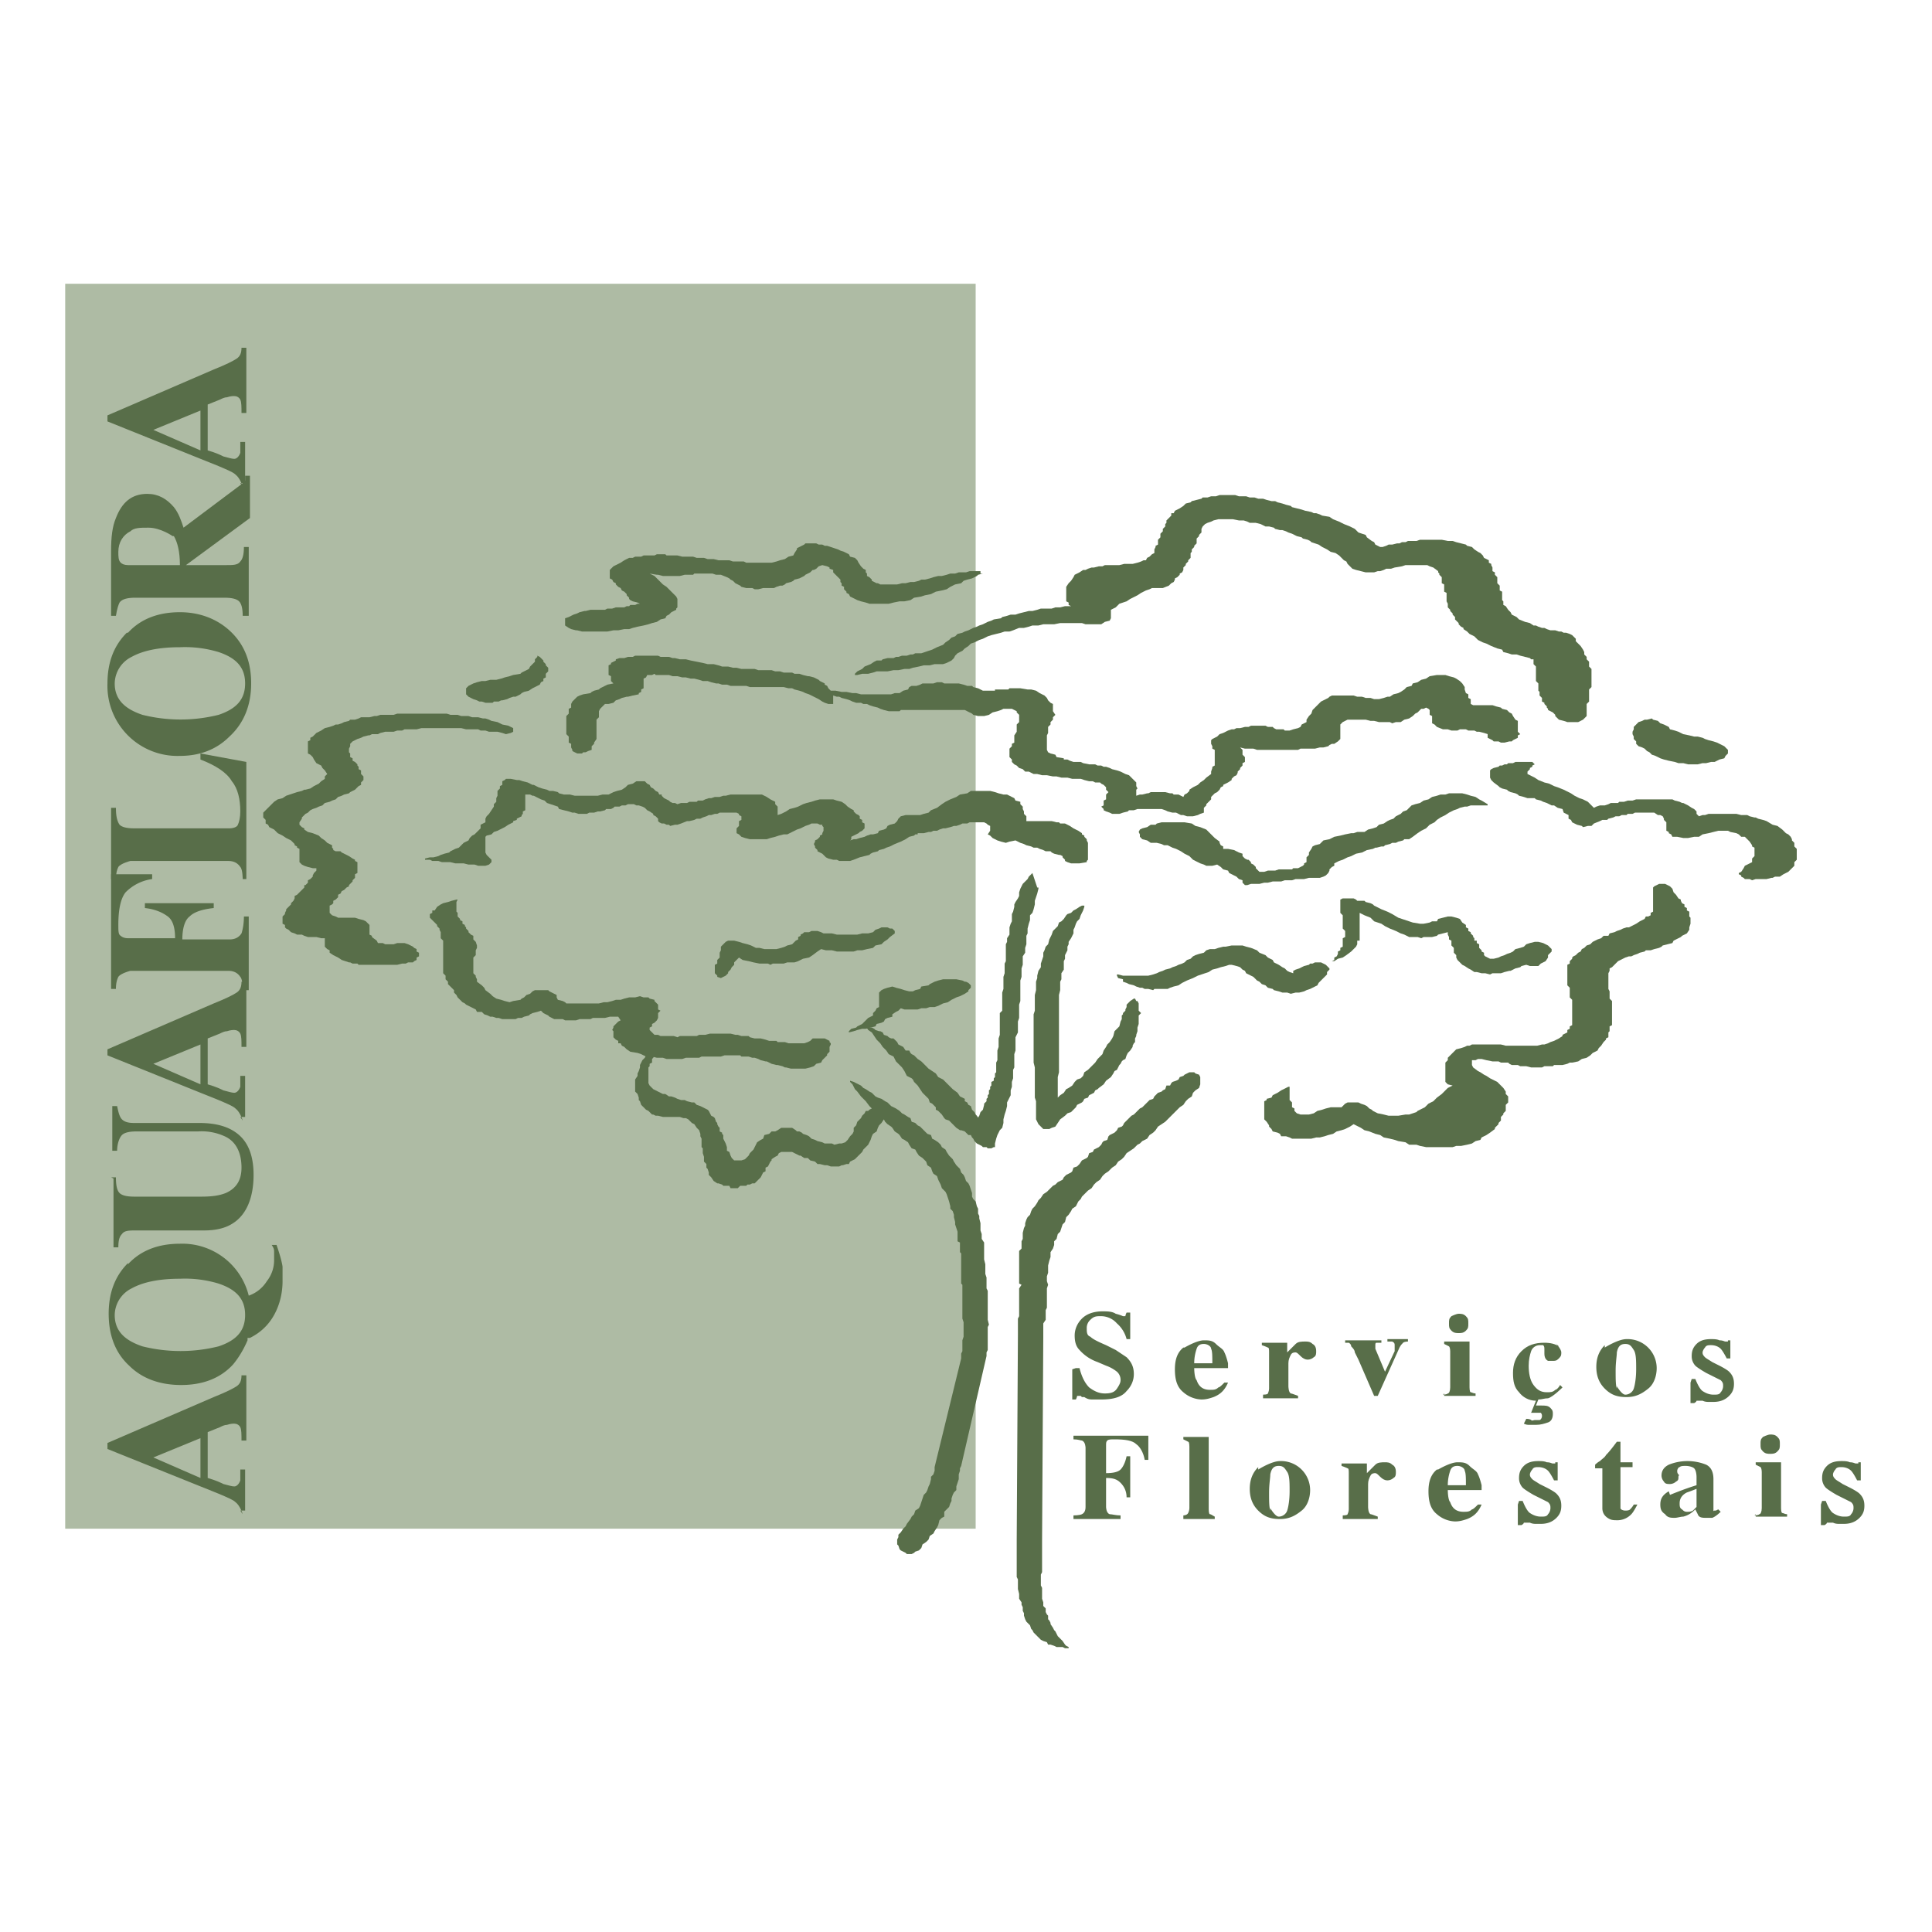 <?xml version="1.0" encoding="UTF-8"?>
<svg data-bbox="0.54 2.35 14.9 11.3" viewBox="0 0 16 16" xmlns="http://www.w3.org/2000/svg" data-type="color">
    <g>
        <path fill="#aebba4" d="M.54 2.35h7.54v10.31H.54V2.35z" data-color="1"/>
        <path d="M2.01 12.54s-.02-.07-.06-.1c-.02-.02-.07-.04-.14-.07L.89 12v-.05l.88-.38c.1-.04.16-.07.19-.09.03-.02.04-.05.04-.09h.04v.54H2c0-.05 0-.09-.01-.11s-.03-.03-.05-.03c-.01 0-.03 0-.06.01-.02 0-.04.01-.06.02l-.1.04v.38c.07.02.11.04.13.05.04.01.07.02.09.02.02 0 .04-.02.05-.05v-.09h.04v.34h-.04Zm-.35-.63-.39.16.39.17v-.33Z" fill="#586e49" data-color="2"/>
        <path d="M1.06 10.47c.11-.12.26-.17.43-.17a.567.567 0 0 1 .57.43.29.29 0 0 0 .15-.12.28.28 0 0 0 .06-.18v-.06c0-.02 0-.03-.02-.06h.04s.04.11.05.18v.12c0 .09-.02.19-.07.28-.05.09-.12.15-.2.19h-.02v.02c-.03.07-.07.14-.12.2-.11.12-.26.17-.43.17s-.32-.05-.43-.16c-.12-.11-.17-.26-.17-.43s.05-.31.16-.42Zm.75.16a.96.96 0 0 0-.32-.04c-.18 0-.31.03-.4.08a.25.25 0 0 0-.14.22c0 .13.08.21.23.26a1.3 1.3 0 0 0 .63 0c.15-.05.22-.13.22-.26s-.07-.21-.22-.26Z" fill="#586e49" data-color="2"/>
        <path d="M.92 9.75h.04c0 .07.01.11.03.13s.06.03.12.03h.56c.09 0 .15-.01.2-.03.09-.04.13-.11.13-.21 0-.13-.05-.22-.14-.26a.456.456 0 0 0-.22-.04h-.51c-.06 0-.1.01-.12.03s-.04.07-.04.13H.93v-.37h.04c.01.05.02.09.04.11s.05.03.1.03h.54c.14 0 .25.03.33.1s.12.18.12.33c0 .19-.06.33-.17.4-.06.04-.14.06-.24.06h-.56c-.06 0-.1 0-.12.03-.02.02-.03.05-.03.11H.94v-.57Z" fill="#586e49" data-color="2"/>
        <path d="M2.01 9.28s-.02-.07-.06-.1c-.02-.02-.07-.04-.14-.07l-.92-.37v-.05l.88-.38c.1-.04.16-.07.19-.09.03-.02.04-.05.04-.09h.04v.54H2c0-.05 0-.09-.01-.11s-.03-.03-.05-.03c-.01 0-.03 0-.06.01-.02 0-.04.01-.06.02l-.1.04v.38c.07.02.11.04.13.05.04.01.07.02.09.02.02 0 .04-.02.05-.05v-.09h.04v.34h-.04Zm-.35-.63-.39.16.39.17v-.33Z" fill="#586e49" data-color="2"/>
        <path d="M2.01 8.19s0-.08-.02-.1c-.02-.03-.05-.05-.1-.05h-.81s-.08.02-.1.05c-.01.02-.02.05-.02.1H.92v-.95h.34v.04a.38.38 0 0 0-.22.11c-.04.05-.06.14-.06.27 0 .05 0 .08.02.09.01.01.03.02.06.02h.39c0-.09-.02-.15-.06-.18s-.1-.06-.19-.07v-.04h.57v.04c-.09.01-.16.03-.2.07-.04.03-.06.1-.06.19h.39c.05 0 .08-.02.1-.05.01-.03.02-.08.02-.14h.04v.61h-.04Z" fill="#586e49" data-color="2"/>
        <path d="M2.01 7.28s0-.08-.02-.1c-.02-.03-.05-.05-.1-.05h-.81s-.08.02-.1.05c-.01.02-.02.05-.02.1H.92v-.59h.04c0 .07.01.11.03.14.02.02.06.03.12.03h.79s.06 0 .07-.03c.01-.02.02-.06.02-.11 0-.1-.02-.19-.07-.25-.04-.07-.13-.13-.26-.18v-.05l.38.07v.97H2Z" fill="#586e49" data-color="2"/>
        <path d="M1.06 5.24c.11-.12.26-.17.43-.17s.32.06.43.17c.11.11.16.25.16.42 0 .18-.06.33-.18.44-.11.11-.25.16-.41.16a.58.58 0 0 1-.6-.6c0-.17.05-.31.16-.42Zm.75.16a.96.96 0 0 0-.32-.04c-.18 0-.31.03-.4.08a.25.25 0 0 0-.14.22c0 .13.08.21.23.26a1.3 1.3 0 0 0 .63 0c.15-.05.22-.13.22-.26s-.07-.21-.22-.26Z" fill="#586e49" data-color="2"/>
        <path d="M2.01 5.1c0-.06-.01-.1-.03-.12s-.06-.03-.12-.03h-.74c-.06 0-.11.01-.13.04-.01.02-.02.05-.03.11H.92v-.54c0-.11.01-.2.04-.27.05-.13.13-.2.26-.2.09 0 .16.04.22.11.04.05.06.11.08.17L2 4.01l.03-.03v-.04h.04v.35l-.53.39h.33c.06 0 .1 0 .12-.03.02-.02.03-.06.03-.12h.04v.57h-.04Zm-.58-.66s-.1-.07-.2-.07c-.07 0-.12 0-.15.03-.06.03-.1.09-.1.17 0 .04 0 .07.02.09.01.01.03.02.06.02h.43c0-.11-.02-.19-.05-.24Z" fill="#586e49" data-color="2"/>
        <path d="M2.01 4.03s-.02-.07-.06-.1c-.02-.02-.07-.04-.14-.07l-.92-.37v-.05l.88-.38c.1-.04.16-.07.19-.09.03-.02.04-.05.04-.09h.04v.54H2c0-.05 0-.09-.01-.11s-.03-.03-.05-.03c-.01 0-.03 0-.06.01-.02 0-.04.01-.06.02l-.1.04v.38c.07.02.11.04.13.05.04.01.07.02.09.02.02 0 .04-.02.05-.05v-.09h.04V4h-.04Zm-.35-.63-.39.16.39.17V3.4Z" fill="#586e49" data-color="2"/>
        <path d="M8.91 11.33h.03c.02.08.05.13.08.16.04.03.08.05.13.05s.08-.01.1-.04.03-.05.03-.07a.09.09 0 0 0-.03-.07.305.305 0 0 0-.09-.05l-.07-.03a.356.356 0 0 1-.15-.1c-.03-.03-.04-.07-.04-.12 0-.05.02-.1.06-.14.04-.04.1-.06.17-.06.04 0 .08 0 .11.02.04.01.06.02.06.02h.02s0-.01.01-.03h.03v.22h-.03a.258.258 0 0 0-.08-.13.176.176 0 0 0-.13-.06c-.04 0-.06 0-.09.03A.09.09 0 0 0 9 11c0 .03 0 .06.03.07.02.02.06.04.13.07l.08.04.09.06c.04.04.06.08.06.14 0 .05-.02.1-.06.14-.04.05-.11.07-.21.07h-.07c-.02 0-.04 0-.07-.02h-.02l-.01-.01h-.03s0 .01-.01.03h-.03v-.25Z" fill="#586e49" data-color="2"/>
        <path d="M9.81 11.16s.1-.06.16-.06c.04 0 .07 0 .1.03s.06.04.07.07c.01.02.02.05.03.09v.04h-.28s0 .08.02.1c.02.06.06.08.11.08.03 0 .05 0 .07-.02.01 0 .03-.02.05-.04h.03c-.03.07-.07.1-.12.12-.03.01-.06.02-.1.02a.24.24 0 0 1-.15-.06c-.05-.04-.07-.1-.07-.19 0-.08.02-.14.07-.18Zm.23.13c0-.06 0-.1-.01-.12 0-.02-.03-.04-.06-.04s-.05.01-.06.04c-.01.03-.02.07-.02.12h.15Z" fill="#586e49" data-color="2"/>
        <path d="M10.46 11.55s.04 0 .04-.01c0 0 .01-.02.01-.04v-.3c0-.02 0-.04-.01-.04 0 0-.02-.01-.05-.02v-.02h.21v.08l.07-.07c.02-.02.05-.02.08-.02.02 0 .04 0 .06.02.02.01.03.03.03.06 0 .02 0 .04-.02.05-.01.01-.03.02-.05.02-.02 0-.04-.01-.06-.03-.02-.02-.03-.03-.04-.03-.01 0-.03 0-.04.02-.01.02-.02.04-.02.07v.19s0 .05.02.06c.01 0 .03.01.06.02v.02h-.29v-.02Z" fill="#586e49" data-color="2"/>
        <path d="M11.44 11.1v.02h-.04c-.01 0-.01.01-.01.02v.03l.08.19.08-.17v-.05c0-.01 0-.02-.02-.03h-.04v-.02h.17v.02s-.03 0-.04.01-.02.02-.03.04l-.18.4h-.03l-.13-.3-.03-.06c0-.02-.02-.04-.03-.05 0-.02-.02-.03-.02-.03h-.03v-.02h.27Z" fill="#586e49" data-color="2"/>
        <path d="M11.95 11.55s.03 0 .04-.01c.01 0 .02-.02.02-.05v-.3s0-.03-.01-.04l-.04-.02v-.02h.21v.38s0 .04.01.04.02.01.04.01v.02h-.26v-.02Zm.07-.65s.04-.02.06-.02.04 0 .06.02c.02.02.02.03.02.06s0 .04-.02.06c-.02.02-.04.02-.06.02s-.04 0-.06-.02C12 11 12 10.99 12 10.96s0-.04.02-.06Z" fill="#586e49" data-color="2"/>
        <path d="M12.88 11.12s.05.05.05.08c0 .02 0 .03-.02.05s-.03.02-.05.02h-.04c-.02-.01-.03-.03-.03-.06v-.03c0-.02 0-.03-.01-.04h-.03c-.03 0-.06.02-.07.05-.01.03-.02.07-.02.12 0 .06.01.12.04.16.03.04.06.06.11.06.03 0 .05 0 .07-.02.01 0 .03-.02.04-.04l.02.02s-.08.08-.12.09c-.03 0-.05.01-.08.01l-.02.05h.04c.04 0 .06 0 .08.02s.02.03.02.05c0 .03-.01.06-.04.07s-.06.02-.1.02h-.05c-.02 0-.03 0-.05-.01l.02-.04s.03 0 .04.01.02 0 .03 0h.04c.01 0 .02-.02.02-.03 0-.01 0-.02-.01-.03h-.08l.04-.1c-.06 0-.11-.03-.14-.07-.04-.04-.05-.09-.05-.16s.02-.13.07-.18c.05-.05.11-.07.19-.07.05 0 .09.01.12.03Z" fill="#586e49" data-color="2"/>
        <path d="M13.29 11.16s.11-.07.18-.07a.241.241 0 0 1 .25.24c0 .06-.02.13-.07.17s-.1.07-.18.07-.13-.02-.18-.07c-.05-.05-.07-.11-.07-.18s.02-.13.07-.18Zm.1.32s.04.07.07.07.06-.02.07-.05c.01-.03.02-.09.02-.16s0-.13-.02-.16-.03-.05-.07-.05c-.04 0-.06.02-.07.07 0 .03-.01.08-.01.15s0 .12.01.15Z" fill="#586e49" data-color="2"/>
        <path d="M14.01 11.42h.03s.03.08.06.1.06.03.09.03.05 0 .06-.02c.01-.01.02-.03.02-.05 0-.02 0-.03-.02-.05l-.04-.02-.08-.04s-.07-.04-.09-.06a.114.114 0 0 1-.03-.08c0-.04.01-.07.04-.1s.07-.04.12-.04c.02 0 .05 0 .07.01.03 0 .04.01.05.01h.02v-.01h.02v.15h-.03s-.03-.06-.05-.08-.05-.03-.08-.03c-.02 0-.04 0-.05.02-.01.01-.02.03-.02.04 0 .01 0 .02.02.04.01.01.03.02.06.04l.06.03s.06.03.08.05c.03.03.04.06.04.1s-.01.07-.04.1-.07.05-.13.05h-.04c-.01 0-.03 0-.05-.01h-.05s0 .01-.02.02H14v-.17Z" fill="#586e49" data-color="2"/>
        <path d="M8.89 12.55s.05 0 .07-.01c.02-.01.03-.03.03-.06v-.49s0-.05-.03-.06c-.01 0-.03-.01-.07-.01v-.03h.62v.2h-.03c-.01-.06-.04-.11-.07-.13-.03-.03-.09-.04-.18-.04-.03 0-.05 0-.06.01s-.01.02-.01.04v.23c.06 0 .1-.01.12-.03s.04-.06.05-.11h.03v.34h-.03c0-.05-.02-.09-.05-.12s-.06-.04-.12-.04v.24s0 .05.03.06c.02 0 .05.01.09.01v.03h-.39v-.03Z" fill="#586e49" data-color="2"/>
        <path d="M9.8 12.55s.03 0 .04-.02c0 0 .01-.02.01-.04v-.51s0-.04-.01-.04l-.04-.02v-.02h.21v.6s0 .04.01.04.02.01.04.02v.02H9.8v-.02Z" fill="#586e49" data-color="2"/>
        <path d="M10.42 12.17s.11-.07.18-.07a.241.241 0 0 1 .25.24c0 .06-.02.13-.07.17s-.1.07-.18.07-.13-.02-.18-.07c-.05-.05-.07-.11-.07-.18s.02-.13.07-.18Zm.1.32s.04.07.07.07.06-.02.07-.05c.01-.03.02-.09.02-.16s0-.13-.02-.16-.03-.05-.07-.05c-.04 0-.06.02-.07.07 0 .03-.01.08-.01.15s0 .12.01.15Z" fill="#586e49" data-color="2"/>
        <path d="M11.12 12.55s.04 0 .04-.01c0 0 .01-.02.01-.04v-.3c0-.02 0-.04-.01-.04 0 0-.02-.01-.05-.02v-.02h.21v.08l.07-.07c.02-.02.05-.02.08-.02.02 0 .04 0 .06.02.02.01.03.03.03.06 0 .02 0 .04-.02.05-.01.01-.03.02-.05.02-.02 0-.04-.01-.06-.03-.02-.02-.03-.03-.04-.03-.01 0-.03 0-.04.02-.01.02-.02.04-.02.07v.19s0 .05.02.06c.01 0 .03.01.06.02v.02h-.29v-.02Z" fill="#586e49" data-color="2"/>
        <path d="M11.91 12.17s.1-.06.16-.06c.04 0 .07 0 .1.03s.06.04.07.07c.01.02.02.05.03.09v.04h-.28s0 .08.02.1c.02.06.06.08.11.08.03 0 .05 0 .07-.02.01 0 .03-.02.05-.04h.03c-.03.07-.07.1-.12.12-.03.01-.06.02-.1.02a.24.24 0 0 1-.15-.06c-.05-.04-.07-.1-.07-.19 0-.08.02-.14.07-.18Zm.23.13c0-.06 0-.1-.01-.12 0-.02-.03-.04-.06-.04s-.05.01-.06.04c-.01.03-.02.07-.02.12h.15Z" fill="#586e49" data-color="2"/>
        <path d="M12.58 12.43h.03s.03.08.06.1.06.03.09.03.05 0 .06-.02c.01-.01.02-.03.02-.05 0-.02 0-.03-.02-.05l-.04-.02-.08-.04s-.07-.04-.09-.06a.114.114 0 0 1-.03-.08c0-.04.01-.07.04-.1s.07-.04.12-.04c.02 0 .05 0 .07.01.03 0 .04.01.05.01h.02v-.01h.02v.15h-.03s-.03-.06-.05-.08-.05-.03-.08-.03c-.02 0-.04 0-.05.02-.01.01-.02.03-.02.04 0 .01 0 .02.02.04.01.01.03.02.06.04l.06.03s.06.03.08.05c.03.03.04.06.04.1s-.01.07-.04.1-.07.05-.13.05h-.04c-.01 0-.03 0-.05-.01h-.05s0 .01-.02.02h-.03v-.17Z" fill="#586e49" data-color="2"/>
        <path d="M13.21 12.16v-.03s.02-.02.04-.03c.02-.02.04-.03.05-.05.03-.03.06-.07.09-.11h.03v.17h.1v.04h-.1v.34c0 .01.02.02.04.02.01 0 .03 0 .04-.01 0 0 .02-.02.03-.04h.03s-.03.06-.05.08a.16.16 0 0 1-.11.05c-.03 0-.05 0-.07-.01-.04-.02-.06-.05-.06-.09v-.33h-.06Z" fill="#586e49" data-color="2"/>
        <path d="M13.83 12.38s.12-.05.22-.08v-.07s0-.05-.02-.07c-.01-.01-.04-.02-.07-.02-.02 0-.04 0-.05.01-.01 0-.02.02-.02.03s0 .02.01.03 0 .01 0 .02c0 .02 0 .03-.02.04-.01.01-.03.02-.05.02-.02 0-.04 0-.05-.02a.076.076 0 0 1-.02-.05c0-.04.02-.07.06-.09a.415.415 0 0 1 .31 0c.04.02.06.06.06.12v.26c0 .01 0 0 .01 0h.01l.02-.01.02.02s-.04.04-.07.05h-.05c-.03 0-.06 0-.07-.03l-.02-.04c-.03.03-.06.05-.1.06-.02 0-.05.01-.07.01-.03 0-.06 0-.08-.03-.03-.02-.04-.04-.04-.08 0-.05.02-.08.07-.11Zm.19.13.03-.03v-.15s-.05.02-.08.03c-.04.02-.06.05-.06.09 0 .02 0 .04.02.05.01.01.02.02.04.02s.03 0 .05-.01Z" fill="#586e49" data-color="2"/>
        <path d="M14.53 12.55s.03 0 .04-.01c.01 0 .02-.02.02-.05v-.3s0-.03-.01-.04l-.04-.02v-.02h.21v.38s0 .04.01.04.02.01.04.01v.02h-.26v-.02Zm.07-.65s.04-.02.06-.02.04 0 .06.02c.02.02.02.03.02.06s0 .04-.02.06c-.02.02-.04.02-.06.02s-.04 0-.06-.02c-.02-.02-.02-.03-.02-.06s0-.04.02-.06Z" fill="#586e49" data-color="2"/>
        <path d="M15.09 12.43h.03s.03.08.06.1.06.03.09.03.05 0 .06-.02c.01-.01.02-.03.02-.05 0-.02 0-.03-.02-.05l-.04-.02-.08-.04s-.07-.04-.09-.06a.114.114 0 0 1-.03-.08c0-.04.01-.07.04-.1s.07-.04.12-.04c.02 0 .05 0 .07.01.03 0 .04.01.05.01h.02v-.01h.02v.15h-.03s-.03-.06-.05-.08-.05-.03-.08-.03c-.02 0-.04 0-.05.02-.01.01-.02.03-.02.04 0 .01 0 .02.02.04.01.01.03.02.06.04l.06.03s.06.03.08.05c.03.03.04.06.04.1s-.01.07-.04.1-.07.05-.13.05h-.04c-.01 0-.03 0-.05-.01h-.05s0 .01-.02.02h-.03v-.17Z" fill="#586e49" data-color="2"/>
        <path fill-rule="evenodd" fill="#586e49" d="m7.17 8.5.01.01h.04l.02.01.01.01.03.01h.01l.02.01.01.02.03.01.01.01.02.01h.02l.01.01.02.02.01.02.04.02.02.03h.03l.01.02.01.01.02.01.03.03.03.02.03.03.03.03.03.02.03.02.02.03.04.02.02.02.04.04.02.02.04.03.02.03.04.02v.02l.02.01.01.02.02.01.01.03.01.01.01.01.01.02.01.01.02.03.01.01.01.02v.05l-.01.01-.01.02-.02.02h-.07L8 9.38l-.01-.01-.03-.01h-.01l-.03-.02-.03-.03-.02-.02-.01-.01-.03-.01-.01-.01-.02-.03-.03-.03-.02-.01v-.02l-.02-.02-.01-.01-.02-.01-.01-.03-.01-.01-.01-.01-.03-.03-.02-.03-.02-.03-.03-.03-.01-.02-.01-.01-.02-.01-.02-.01-.02-.04-.02-.03-.03-.03-.02-.02-.02-.04-.04-.02-.02-.03-.03-.03-.02-.03-.03-.03-.02-.03-.02-.03-.03-.02-.02-.03z" data-color="2"/>
        <path fill-rule="evenodd" fill="#586e49" d="M8.85 13.64v.01h-.03l-.02-.01h-.05l-.02-.01-.03-.01h-.02l-.01-.02-.03-.01-.02-.01-.01-.01-.01-.01-.03-.03-.01-.01-.01-.02-.01-.01-.01-.03-.02-.02-.01-.01-.01-.02-.01-.03v-.02l-.01-.02v-.03l-.01-.02v-.02l-.02-.03v-.04l-.01-.04v-.08l-.01-.02v-.31l.01-1.7v-.13l.01-.02v-.23l.02-.03-.02-.01v-.27l.02-.02v-.06l.01-.02v-.05l.01-.04.01-.02v-.02l.01-.03.01-.02.02-.02.01-.03.01-.02.02-.02.02-.03.01-.02.02-.02.02-.03.03-.02.02-.02.03-.03.02-.01.02-.02.02-.01.02-.01.01-.02.02-.02.02-.01.02-.01.01-.01.01-.03.03-.01.01-.01.01-.01.02-.03.02-.01.02-.01.01-.01.01-.03.03-.01.01-.02.02-.01.02-.01.02-.02.01-.02.01-.01.03-.01.01-.03.01-.01.02-.01.02-.01.02-.02.01-.02.03-.01.01-.01.01-.02.01-.01.02-.02.02-.02.01-.01.02-.01.01-.01.03-.03.01-.01.02-.01.01-.01.03-.03.01-.01.01-.01.03-.01.01-.02.02-.02.01-.01.03-.01.01-.01.02-.01.01-.03h.03l.01-.02.01-.01.03-.01.02-.01.01-.02.03-.01.01-.01.02-.01.02-.01h.04l.01.01.03.01.01.02v.06l-.01.03-.03.02-.02.02-.01.03-.03.02-.02.02-.02.03-.03.02-.02.02-.03.03-.02.02-.02.02-.03.03-.03.02-.03.02-.02.03-.02.02-.03.02-.02.03-.04.02-.02.02-.02.01-.03.03-.03.02-.03.02-.02.03-.02.02-.03.02-.02.03-.03.02-.03.03-.03.02-.02.02-.02.03-.03.02-.02.02-.02.03-.03.02-.02.02-.03.03-.01.02-.02.02-.02.04-.03.02-.01.02-.02.03-.02.02-.01.04-.02.02-.01.03-.01.03-.02.02-.01.04-.02.02v.03l-.01.03-.02.03v.04l-.01.03-.01.04v.06l-.01.03v.04l.01.03-.01.03v.16l-.01.02v.08l-.02.03v.11l-.01 1.69v.26l-.01.02v.09l.01.02v.09l.01.03v.03l.02.02v.03l.01.02.01.01v.03l.01.01.01.02v.01l.02.03.01.02.01.01.01.02.01.02.02.02.01.01.01.01.02.03.01.01.02.01z" data-color="2"/>
        <path fill-rule="evenodd" fill="#586e49" d="m8.55 7.23.04.12h.01v.01l-.01.04-.01.03-.01.03v.03l-.01.04-.01.03-.02.02v.04l-.01.03-.01.04v.04l-.01.02v.07l-.01.03v.04l-.02.03v.07l-.01.03v.07l-.01.03v.17l-.01.03v.11l-.01.03v.09l-.02.04v.11l-.01.03v.11l-.01.02v.07l-.01.03V9l-.01.03v.04l-.01.02-.02.04v.03l-.01.04-.01.03-.01.04v.03l-.01.04-.02.02-.02.04-.01.03-.01.04v.03h-.01l-.02.01h-.03l-.01-.01h-.03l-.01-.01-.02-.01-.02-.01-.02-.02-.01-.02-.01-.01-.01-.02.01-.03.01-.02.01-.04.01-.02.01-.02.02-.03.01-.03.02-.02.01-.04v-.01l.02-.02V9.1l.01-.01v-.02l.01-.01v-.03l.01-.01V9l.01-.01v-.03l.02-.01v-.02l.01-.01v-.03l.01-.01V8.8l.01-.02V8.7l.01-.03V8.6l.01-.03v-.18l.02-.02v-.15l.01-.03v-.1l.01-.03v-.08l.01-.02v-.14l.01-.02v-.03l.02-.03v-.06l.01-.03.01-.02v-.06l.01-.02.01-.04v-.02l.01-.02.02-.03.01-.02v-.03l.01-.03.01-.02.01-.02.03-.03.01-.01.01-.02.03-.03z" data-color="2"/>
        <path fill-rule="evenodd" fill="#586e49" d="M9.43 8.31v.06l.02.02-.02.02v.07l-.01.03v.03l-.01.03v.01l-.01.02v.03l-.01.01-.01.02v.01l-.02.03-.01.01-.01.01-.01.02-.01.03-.02.01-.01.01-.01.02-.01.01-.01.02-.01.02-.02.01-.01.02-.02.03-.04.03-.02.03-.04.03-.01.01-.02.01-.01.02-.02.01-.02.01-.01.02-.03.01-.01.02-.01.01-.02.01-.02.01-.01.02-.02.02-.01.01-.01.01-.03.01-.02.02-.04.03-.02.03-.02.03-.03.01-.02.01h-.05l-.02-.02-.02-.02-.01-.02-.01-.02v-.15l-.01-.03v-.25l-.01-.04v-.4l.01-.03v-.13l.01-.04v-.07l.01-.03v-.02l.01-.04.02-.03v-.03l.01-.03.01-.03v-.03l.01-.02.01-.03.02-.02.01-.04.01-.02.01-.02.01-.03.02-.02.02-.02.01-.03.02-.01.02-.02.02-.03.01-.01.03-.01.02-.02.02-.01.03-.02.02-.01h.02v.01l-.01.03-.01.02-.01.02-.01.03-.02.02-.01.02-.01.03-.01.02v.03l-.01.02-.01.02-.02.03v.02l-.01.02v.03l-.01.02-.01.02v.03l-.01.02v.07l-.02.03v.05l-.01.02v.07l-.01.04v.64l-.01.04v.17l.02-.02.03-.02.02-.03.02-.01.03-.02.02-.03.02-.02.03-.01.02-.02.01-.03.03-.02.02-.02.03-.03.01-.01.02-.03.02-.02.02-.02.01-.03.02-.03.01-.02.02-.02.02-.03.01-.02.01-.04.02-.02.02-.02.01-.04.01-.02v-.03l.01-.01v-.01l.02-.02v-.01l.01-.02v-.02l.01-.01.02-.02.03-.02h.01l.01.02h.01l.01.02z" data-color="2"/>
        <path fill-rule="evenodd" fill="#586e49" d="M8.15 10.29v.14l.01.04v.08l.01.03v.09l.01.02v.24l.01.04-.01.02v.19l-.01.02v.03l-.21.91-.01.02v.02l-.01.03v.04l-.01.03-.01.03v.03l-.02.02-.01.02-.01.03v.02l-.01.02-.01.03-.02.02-.02.02v.04l-.02.01-.02.02-.01.04-.01.02-.02.03-.01.02-.03.02-.01.03-.02.02-.03.02-.01.03-.02.02-.03.01-.01.01-.02.01h-.04l-.01-.01-.02-.01-.02-.01-.01-.01-.01-.03-.01-.01v-.04l.01-.02v-.02l.02-.02.02-.03.02-.02.01-.02.03-.04.01-.02.02-.02.01-.03.03-.02.01-.02.01-.03.01-.03.01-.03.02-.02.01-.02.01-.03.01-.02.01-.04v-.02l.02-.02.01-.03v-.03l.22-.9v-.04l.01-.02v-.09l.01-.03v-.12l-.01-.03v-.28l-.01-.01v-.25l-.01-.01v-.08l-.02-.01v-.08l-.01-.03-.01-.03v-.02l-.01-.04v-.02l-.01-.03-.02-.02v-.02l-.01-.04-.01-.03-.01-.03-.01-.02-.03-.03-.01-.03-.01-.02-.01-.02-.01-.03-.03-.02-.01-.02-.01-.03-.03-.02-.01-.03-.02-.02-.01-.01-.03-.02-.02-.03-.01-.02-.03-.01-.02-.03-.01-.02-.03-.02-.02-.01-.02-.03-.01-.01-.03-.02-.02-.03-.01-.01-.03-.02-.02-.02-.01-.02-.02.03-.02.02-.01.02-.01.03-.03.02-.01.02-.01.03-.01.02-.01.02-.02.02-.02.02-.01.02-.01.01-.02.02-.02.02-.01.01-.02.01-.02.01-.01.02h-.02l-.03.01h-.01l-.02.01h-.07l-.03-.01h-.02l-.04-.01h-.02l-.02-.02-.04-.01-.02-.02h-.03l-.03-.02h-.01l-.04-.02-.02-.01h-.09l-.02.01-.01.02-.02.01-.03.02v.01l-.01.01-.01.02-.01.02-.02.01v.03l-.02.01-.01.02-.01.02-.02.02-.01.01-.02.02h-.02l-.02.01h-.02l-.01.01h-.05l-.02.02h-.06l-.01-.02h-.05l-.01-.01-.03-.01h-.01l-.03-.02-.02-.03-.02-.02v-.02l-.01-.03-.01-.01v-.03l-.02-.02v-.04l-.01-.03v-.04l-.01-.01v-.07l-.01-.02v-.02l-.01-.03-.02-.02-.02-.03-.02-.01-.03-.03-.02-.01h-.02l-.03-.01h-.14l-.04-.01h-.02l-.02-.01H5.4l-.03-.03-.02-.01-.01-.01-.02-.02-.01-.01-.01-.03-.01-.01v-.02l-.01-.03-.02-.02v-.1l.02-.03v-.02l.01-.02.01-.03v-.02l.01-.02.01-.02.02-.02.01-.02.01-.02.01-.02.03-.02.01-.01.01-.02.02-.01.01-.01.03-.01.01.01-.02.02-.02.03-.01.02-.01.02-.01.02-.01.02-.01.01v.03l-.02.01v.02l-.01.01v.13l.01.02.02.02.01.01.02.01.02.01.02.01.02.01h.02l.03.02h.02l.03.01.02.01.03.01h.03l.02.01.04.01h.02l.02.02.03.01.02.01.04.02.01.01.02.04.02.01.01.01.01.03.01.01v.01l.01.02.01.01v.03l.02.01v.01l.01.01v.03l.01.02.01.02.01.03v.03l.02.01.01.03.01.02.01.01.01.01h.06l.03-.01.02-.02.01-.01.01-.02.02-.02.01-.01.02-.04.01-.02.03-.02.02-.01.01-.03.04-.01.02-.02h.03l.02-.01.03-.02h.09l.03.02.01.01h.02l.02.01.01.01.03.01.02.01.02.02.03.01.02.01.04.01.02.01h.06l.02.01.04-.01h.02L7 9.46l.02-.02.02-.03.02-.02.01-.02v-.03l.01-.01.01-.01.01-.03.03-.03.01-.02.02-.02.01-.02h.02l.01-.01.02-.01-.02-.02-.03-.04-.02-.02-.02-.02-.03-.04-.02-.02-.02-.04-.02-.02v-.01l.03.01.02.01.04.02.02.02.02.01.03.02.02.01.03.03.02.01.03.01.03.02.02.01.03.03.02.01.02.01.03.02.02.02.02.01.03.02.02.01.01.03.03.01.02.02.02.01.03.03.01.01.02.02.03.01.01.03.02.01.03.02.02.02.01.02.03.02.01.02.02.03.01.01.02.02.01.02.02.03.01.01.02.02.01.03.02.02.01.02.01.03.02.02.01.02.01.03.01.03v.03l.01.02.02.02.01.04.01.02v.04l.01.02v.02l.01.04v.06l.01.03v.04l.02.03z" data-color="2"/>
        <path fill-rule="evenodd" fill="#586e49" d="M4.25 6.03v.03l-.02.01-.04.01-.03-.01-.04-.01h-.07l-.03-.01h-.04l-.02-.01h-.1l-.04-.01h-.33l-.04.01h-.1l-.02.01h-.04l-.03.01h-.07l-.04.01-.02.01h-.05l-.02.01h-.01l-.04.01-.02.01-.03.01-.02.01-.02.01-.02.02v.02l-.01.02v.03l.01.01v.03l.02.01v.02l.02.01.02.02v.01l.01.01v.02l.02.01v.03l.02.02v.03l-.02.02v.02l-.02.01-.03.03-.02.01-.02.01-.01.01-.04.01-.02.01-.03.01-.02.02-.03.01-.02.01-.04.01-.02.02-.03.01-.02.01-.03.01-.02.01-.02.02-.02.01-.01.01-.02.02v.01l-.02.03v.02l.02.02.02.01v.01l.03.02.04.01.05.02.02.02.03.02.02.02.04.02v.02l.01.01v.01l.02.01h.04l.01.01.02.01.04.02.03.02.02.01v.01l.02.01v.09l-.02.01v.03l-.02.02v.01l-.02.02-.01.01v.01l-.02.01-.02.02-.02.01-.01.02-.02.01v.02l-.02.02-.02.01v.02l-.01.01-.02.01v.06l.02.02.03.01.02.01h.14l.03.01.04.01.02.01.02.02.01.01v.08l.02.01v.01l.04.03.01.02h.04l.02.01h.07l.03-.01h.06l.03.01.02.01.02.01.01.01.02.01v.02l.02.01v.03l-.02.01v.02l-.02.01-.01.01h-.04l-.02.01h-.03l-.04.01h-.32l-.01-.01h-.04l-.02-.01h-.01l-.06-.02-.03-.02-.04-.02-.03-.02v-.02l-.02-.01-.02-.02v-.07h-.03l-.04-.01h-.07l-.03-.01-.02-.01h-.04l-.02-.01-.03-.01-.02-.02-.02-.01-.01-.01v-.02l-.02-.01v-.06l.02-.02v-.01l.01-.02v-.01l.02-.02.02-.02v-.01l.02-.02.01-.02v-.02l.02-.01.02-.02.02-.02.02-.02v-.02h.01l.02-.02v-.02l.02-.01.02-.02v-.01l.01-.02.02-.02v-.02h-.03l-.04-.01-.03-.01-.02-.01-.02-.02v-.11l-.02-.01v-.01L2.44 7v-.01l-.03-.03-.04-.02-.03-.02-.04-.02-.03-.03-.04-.02-.01-.02-.02-.01v-.03l-.02-.02v-.04l.02-.02.02-.02.01-.01.02-.02.02-.02.03-.02.04-.01.03-.02.06-.02.03-.01.04-.01.02-.01h.01l.04-.01.03-.02.04-.02.02-.02.03-.02v-.02l.02-.02-.02-.03-.02-.02-.01-.02-.04-.02-.02-.03-.01-.02-.02-.02-.02-.01v-.1l.02-.01v-.02l.02-.01.01-.01.02-.02.02-.01.02-.01.03-.02.04-.01.03-.01.02-.01h.02l.03-.01.02-.01.04-.01.01-.01h.04l.03-.01.02-.01h.07l.04-.01h.02l.03-.01h.11l.03-.01h.41l.03.01h.06l.03.01h.06l.03.01h.05l.04.01h.02l.03.01.02.01.05.01.04.02.05.01.04.02z" data-color="2"/>
        <path fill-rule="evenodd" fill="#586e49" d="m6.71 8.62.02-.02h.1l.04.02v.01l.01.01v.01l-.01.02v.04l-.02.02v.01l-.02.02-.02.02-.01.02-.04.01-.02.02-.03.01-.04.01h-.12l-.04-.01H6.5l-.02-.01-.04-.01h-.01l-.04-.01-.04-.02h-.01l-.04-.01-.02-.01-.03-.01h-.02l-.03-.01h-.06l-.01-.01H6l-.03.01h-.16l-.02.01h-.11l-.03.01h-.13l-.03-.01h-.05l-.04-.01h-.05l-.04-.02-.03-.01-.06-.01-.03-.02-.02-.02-.02-.01-.01-.02h-.02v-.02l-.02-.01-.02-.02v-.05l-.01-.01.01-.02V8.5l.02-.02.02-.02.02-.01-.02-.03h-.07l-.04.01h-.1l-.02.01H4.8l-.03.01h-.09l-.02-.01h-.07l-.04-.02-.01-.01-.04-.02-.02-.02-.03.01-.04.01-.02.01-.01.01-.04.01-.02.01h-.03l-.02.01h-.11l-.03-.01h-.02l-.03-.01h-.02l-.02-.01-.03-.01-.02-.02h-.04l-.01-.02-.02-.01-.04-.02-.02-.01-.01-.01-.02-.01-.02-.02-.02-.02-.01-.02-.02-.02V8.2l-.02-.02-.02-.02-.01-.01v-.02l-.02-.02v-.03l-.02-.02v-.27l-.02-.02v-.05l-.01-.02v-.01l-.02-.02v-.01l-.02-.02-.02-.02-.02-.02v-.03l.02-.01v-.02h.02l.02-.03.03-.02.02-.01.04-.01.03-.01.04-.01h.01l-.01.02v.08l.01.01v.03l.02.02v.01l.02.01v.02l.02.01v.01l.01.01v.01l.02.02v.01l.02.02.02.01v.03l.02.02.01.03v.02l-.01.02v.04l-.02.02v.13l.02.02v.01l.01.02v.02l.04.03.02.02.01.02.04.03.02.02.03.02.04.01.03.01.04.01.03-.01.06-.01.01-.01.02-.01.02-.02.03-.01.02-.02.02-.01h.11l.01.01.02.01.04.02v.02l.01.02.04.01.02.01.01.01h.27L5 8.3h.03l.04-.01.03-.01h.04l.03-.01.04-.01h.05l.04-.01.03.01h.04l.01.01.04.01v.01l.02.02.01.01v.04l.02.01-.02.02v.04l-.01.02-.02.02-.02.01v.02l-.02.01v.02l.02.02.02.02h.03l.02.01h.11l.03.01.02-.01h.14l.02-.01h.05l.04-.01h.17l.04.01h.02l.03.01h.06l.01.01.04.01h.05l.04.01.03.01h.06l.01.01h.06l.03.01h.13l.03-.01.02-.01z" data-color="2"/>
        <path fill-rule="evenodd" fill="#586e49" d="M8.5 6.8h.21l.04.01h.02l.01.01h.04l.04.02.03.02.04.02.03.02v.01l.02.01v.01l.02.02v.01l.01.02v.14L9 7.13v.01l-.06.01h-.07l-.03-.01-.02-.01v-.01L8.8 7.1v-.01l-.02-.01h-.01l-.04-.01-.02-.01-.01-.01h-.04l-.02-.01-.03-.01-.02-.01h-.03l-.02-.01L8.5 7l-.02-.01-.03-.01-.02-.01-.02-.01-.05.01-.03.01-.04-.01-.03-.01-.04-.02-.02-.02-.02-.01.02-.03v-.04l-.02-.01-.01-.01-.02-.01h-.12l-.02.01h-.04l-.02.01-.03.01H7.9l-.03.01-.04.01h-.02l-.03.01-.02.01h-.03l-.02.01h-.02l-.04.01H7.6v.01h-.02l-.01.01-.04.01-.03.02-.04.02-.05.02-.04.02-.03.01-.02.01-.04.01-.01.01-.04.01-.02.01-.01.01-.04.01-.04.01-.05.02-.03.01h-.09l-.02-.01H6.9l-.04-.01-.02-.01-.02-.02-.01-.01-.04-.02v-.01l-.02-.02v-.01l-.01-.02.01-.02v-.01l.02-.01.02-.02v-.01l.02-.01V6.9l.01-.02v-.03l-.01-.01v-.01h-.02l-.02-.01h-.05l-.02.01-.03.01-.04.02-.03.01-.04.02-.04.02h-.03l-.04.01-.03.01-.04.01-.03.01h-.14l-.04-.01-.03-.01-.02-.02-.02-.01v-.04l.02-.02V6.8l.02-.01v-.03l-.02-.01v-.01l-.02-.01h-.14l-.02.01h-.02l-.03.01h-.02l-.02.01-.03.01-.02.01h-.03l-.02.01-.04.01h-.02l-.05.02-.03.01h-.02l-.04.01-.01-.01h-.02l-.02-.01h-.02l-.02-.01-.01-.01v-.02l-.02-.02-.02-.01v-.01l-.03-.02-.02-.01-.02-.02-.02-.01-.03-.01h-.02l-.02-.01H5.2l-.02.01h-.03l-.02.01h-.04l-.01.01-.02.01h-.04l-.01.01-.04.01h-.02l-.03.01h-.04l-.02.01h-.07l-.03-.01h-.02l-.03-.01-.04-.01-.04-.01-.01-.02-.06-.02-.03-.01-.02-.02-.03-.01-.02-.01-.02-.01-.02-.01h-.01l-.02-.01h-.04v.13l-.02.01v.02l-.01.01v.01l-.04.02v.01l-.03.01v.01l-.04.02-.03.02-.04.02-.02.01-.03.01-.02.02-.04.01-.01.01v.13l.01.02.02.02.02.02v.02l-.02.02-.03.01h-.06l-.03-.01h-.05l-.04-.01h-.07l-.04-.01h-.07l-.03-.01h-.05l-.02-.01h-.04v-.01l.04-.01h.03l.04-.01.02-.01.03-.01.04-.01.01-.01.04-.02.03-.01.02-.02.02-.02.04-.02.01-.02.02-.02.02-.01.03-.03.02-.02v-.03l.04-.02v-.03l.01-.02.02-.02.02-.03.02-.03v-.02l.02-.02v-.03l.01-.02v-.04l.02-.02v-.02l.02-.01v-.03l.02-.01.01-.01h.04l.05.01h.02l.03.01.04.01.04.02h.01l.04.02.03.01.04.01.02.01h.03l.04.01.01.01.04.01h.05l.04.01h.19l.04-.01h.05l.04-.02.03-.01.04-.01.03-.02.02-.02.04-.01.03-.02h.07l.02.02.02.01.01.02.02.01.02.02.02.01.01.02h.02v.01l.02.02.04.02.01.01.02.01h.02l.02.01.03-.01h.05l.02-.01h.06l.01-.01h.04l.02-.01.03-.01h.02l.03-.01h.04l.03-.01h.02l.04-.01h.26l.02.01.02.01.03.02.04.02v.02l.02.02v.07l.03-.01.04-.02.03-.02.04-.01.03-.01.04-.02.03-.01.04-.01.03-.01.04-.01h.11l.03.01.04.01.03.02.02.02.03.02.02.01v.01l.02.02.02.01.01.01v.02l.02.01v.02l.02.01v.04l-.02.02-.02.01-.01.01-.02.01-.02.01-.02.01v.02l-.01.01.03-.01h.02l.03-.01.04-.01.02-.01.03-.01h.02l.04-.01.01-.02.04-.01.02-.01.01-.02.02-.01.04-.01.02-.02.01-.02.02-.02.04-.01h.12l.03-.01.04-.01.02-.02.05-.02.04-.03.03-.02.04-.02.05-.02.03-.02.06-.01.03-.02h.16l.04.01.03.01.04.01h.03l.04.02.02.01.01.02.04.01v.02l.02.02v.02l.01.02v.02l.02.02v.04z" data-color="2"/>
        <path fill-rule="evenodd" fill="#586e49" d="M12.2 5.84h.16l.03.01.04.01.01.01.04.01.02.02.02.01.01.02.02.03.02.01v.09l.02.02-.02.01v.02l-.02.01-.02.01-.01.01h-.02l-.04.01h-.03l-.02-.01h-.04l-.01-.01-.02-.01-.02-.01v-.03l-.03-.01-.04-.01h-.02l-.02-.01h-.05l-.02-.01h-.05l-.02.01h-.05l-.03-.01h-.04l-.05-.02-.02-.02-.02-.01v-.06l-.02-.01v-.04l-.01-.01-.02-.01-.02.01h-.02l-.01.01-.02.02-.02.01-.02.02-.03.02-.04.01-.03.02h-.04l-.03.01-.02-.01h-.09l-.04-.01h-.03l-.04-.01h-.15l-.02.01-.02.01-.02.02v.12l-.02.02-.03.02h-.02l-.02.01-.01.01-.04.01h-.03l-.04.01h-.12l-.02.01h-.34l-.03-.01h-.07l-.04-.01.02.02v.04l.02.02v.04l-.02.01v.02l-.02.02v.01l-.02.02v.01l-.01.02-.02.01-.02.02v.01l-.03.02-.04.02v.01l-.02.01-.01.02-.02.02-.02.01-.02.02-.01.01v.02l-.02.02-.02.02v.01l-.02.02v.04l-.03.01-.02.01-.04.01h-.05l-.03-.01h-.02l-.04-.02h-.03l-.04-.01-.02-.01-.03-.01h-.2l-.03.01h-.04l-.01.01-.04.01-.03.01h-.06l-.02-.01-.03-.01-.02-.01V6.7l-.02-.02.02-.01v-.04l.02-.01v-.04l.02-.02-.02-.02v-.02l-.02-.02-.02-.01-.01-.01h-.04l-.02-.01h-.03l-.04-.01-.03-.01h-.07l-.04-.01h-.05l-.04-.01h-.03l-.05-.01h-.04l-.04-.01h-.03l-.04-.02h-.03l-.02-.02-.03-.01-.02-.02-.02-.01-.02-.02v-.02l-.02-.02V6.2l.02-.02v-.02l.02-.01v-.06l.02-.03V6l.02-.02v-.06l-.02-.02v-.01l-.02-.01-.02-.01h-.07l-.02.01-.03.01-.04.01-.03.02-.04.01H8.1l-.04-.01-.01-.01-.02-.01-.02-.01-.02-.01h-.53l-.01.01h-.09l-.04-.01-.03-.01-.02-.01-.04-.01-.03-.01-.02-.01h-.03l-.02-.01h-.04l-.03-.01-.02-.01-.03-.01-.04-.01-.02-.01h-.02l-.03-.01v.07h-.04l-.03-.01-.02-.01-.03-.02-.02-.01-.04-.02-.02-.01-.03-.01-.02-.01-.03-.01-.04-.01-.02-.01h-.03l-.04-.01h-.28l-.03-.01h-.13l-.03-.01h-.04l-.03-.01h-.02l-.04-.01-.03-.01h-.04l-.03-.01-.04-.01h-.03l-.04-.01h-.03l-.04-.01h-.04l-.03-.01h-.11l-.01-.01-.02.01h-.04l-.01.02-.02.01v.08l-.02.01v.02l-.02.01v.01l-.05.01-.04.01h-.01l-.04.01-.02.01-.03.01-.02.02-.04.01h-.03l-.02.02-.02.02-.01.02v.05l-.02.02v.16l-.02.03v.01l-.02.02v.03l-.03.01-.02.01h-.02l-.01.01h-.04l-.02-.01-.02-.01v-.01l-.01-.02v-.03l-.02-.01V6.1l-.02-.02v-.15l.02-.02v-.04l.02-.01v-.03l.01-.02.02-.02.02-.02.02-.01.03-.01.06-.01.01-.01.02-.01.04-.01.01-.01.04-.02.02-.01.05-.01-.02-.02V5.6l-.02-.01v-.08l.02-.01v-.01l.04-.02v-.01l.03-.01h.04l.03-.01h.04l.02-.01h.19l.02.01h.07l.03.01h.02l.04.01h.05l.04.01.05.01.05.01.04.01h.05l.04.01.03.01h.05l.04.01h.03l.04.01h.11l.03.01h.11l.03.01h.04l.03.01h.07l.02.01h.04l.03.01.04.01h.01l.04.01.02.01.02.01.01.01.04.02v.01l.02.01.01.02.02.02h.04l.05.01h.04l.05.01h.03l.04.01h.25l.03-.01h.04l.03-.02.04-.01.01-.02.02-.01h.04l.03-.01.02-.01h.09l.03-.01h.04l.02.01h.12l.04.01.03.01h.04l.01.01.04.01.02.01.02.01h.1v-.01h.11l.01-.01h.09l.06.01h.03l.04.01.03.02.04.02.02.02.01.02.02.02.02.01v.06l.02.03-.02.02v.02l-.02.02V6l-.02.02v.05l-.01.02v.12l.01.02.02.01.04.01.01.02.06.01v.01h.03l.02.01.03.01h.06l.02.01.05.01h.05l.02.01h.03l.02.01h.02l.03.01.02.01.04.01.03.01.04.02.03.01.02.02.02.02.02.02v.03l.01.02-.01.01v.05l.03-.01h.02l.04-.01h.01l.02-.01h.12l.04.01h.02l.01.01h.04l.02.01.02.01.01-.02.02-.01.02-.02v-.01l.03-.02.04-.02.02-.02.03-.02.02-.02.04-.03v-.02l.01-.03v-.01l.02-.01v-.13l-.02-.01v-.02l-.01-.02v-.03l.01-.01.02-.01.02-.01.02-.02.03-.01.02-.01.02-.01.03-.01h.02l.02-.01h.03l.04-.01h.03l.02-.01h.12l.02.01h.04l.01.01.02.01h.06l.01.01h.04l.03-.01.04-.01.02-.01.01-.02.04-.02v-.02l.02-.03.02-.02.01-.03.02-.02.02-.02.02-.02.01-.01.02-.01.02-.01.02-.01.01-.01.02-.01h.18l.03.01h.04l.03.01h.04l.03.01h.04l.04-.01.03-.01h.02l.03-.02.04-.01.02-.01.03-.02.02-.02.04-.01.01-.02.04-.01.03-.02.04-.01.03-.02.06-.01h.07l.03.01.04.01.02.01.03.02.02.02.02.03v.02l.01.03.02.01v.03l.02.01v.04l.02.01z" data-color="2"/>
        <path fill-rule="evenodd" fill="#586e49" d="m13.05 5.31.02.02.02.02.02.03.01.02v.02l.02.02v.02l.02.02v.04l.02.02v.15l-.02.02v.1l-.02.02v.1l-.02.02-.01.01-.04.02h-.09l-.03-.01-.04-.01-.02-.02-.01-.01v-.01l-.02-.02-.02-.01-.02-.01v-.01l-.01-.01v-.01l-.02-.02v-.01l-.02-.01v-.03l-.02-.02v-.03l-.01-.01v-.06l-.02-.02v-.12l-.02-.02v-.04h-.02l-.01-.01-.04-.01-.04-.01-.03-.01h-.04l-.03-.01-.04-.01-.01-.02-.04-.01-.05-.02-.04-.02-.03-.01-.04-.02-.03-.03-.04-.02-.02-.02-.03-.02V5.2l-.02-.01-.02-.02v-.01l-.03-.03v-.02l-.02-.02v-.01l-.02-.02v-.01l-.02-.02V5l-.01-.02v-.07l-.02-.01v-.06l-.02-.01v-.05l-.02-.02v-.01l-.01-.01v-.01l-.04-.03-.03-.01-.02-.01h-.18l-.03.01-.06.01-.03.01h-.04l-.02.01-.03.01h-.02l-.03.01h-.07l-.04-.01-.04-.01-.03-.01-.02-.02-.02-.02-.01-.02-.02-.01-.02-.02-.02-.02-.03-.02-.04-.01-.03-.02-.04-.02-.03-.02-.06-.02-.01-.01-.02-.01-.04-.01-.01-.01-.04-.01-.02-.01-.02-.01-.03-.01-.02-.01-.03-.01h-.02l-.04-.01-.01-.01-.04-.01h-.03l-.02-.01-.02-.01-.04-.01h-.05l-.02-.01-.03-.01h-.04l-.05-.01h-.12l-.04.01-.02.01-.03.01-.02.01-.02.02-.01.02v.03l-.02.02v.01l-.02.02v.04l-.02.02v.01l-.02.02v.02l-.01.01v.04l-.02.02v.01l-.02.02v.01l-.02.02v.02l-.01.02-.02.01v.01l-.02.02-.02.01v.01l-.01.02-.02.01-.02.02-.05.02h-.09l-.02.01-.03.01-.02.01-.02.01-.03.02-.06.03-.03.02-.06.02-.03.03-.04.02v.07l-.01.02-.04.01-.03.02h-.13l-.03-.01h-.18l-.05.01h-.09l-.04.01h-.05l-.03.01-.04.01h-.04l-.05.02-.03.01h-.04l-.03.01-.04.01-.04.01-.03.01-.04.02-.03.01-.04.02-.03.01-.02.02-.03.02-.02.02-.04.02-.02.02-.01.02-.02.02-.02.01-.02.01-.03.01h-.07l-.04.01h-.05l-.04.01-.05.01-.03.01h-.04l-.05.01H7.4l-.05.01h-.09l-.03.01-.04.01h-.05l-.04.01h-.02v-.01l.02-.02.02-.01.02-.01.02-.02.05-.02.03-.02.02-.01h.04l.01-.01.04-.01h.05l.02-.01h.02l.03-.01h.04l.03-.01h.02l.02-.01h.05l.06-.02.03-.01.04-.02.05-.02.02-.02.03-.02.02-.02.03-.01.02-.02.04-.01.02-.01.03-.01.04-.02.03-.01.02-.01.03-.01.04-.02.03-.01.02-.01.06-.01.01-.01.04-.01.03-.01h.04l.03-.01.04-.01.04-.01h.03l.04-.01.03-.01h.09l.03-.01h.04l.04-.01h.05l-.02-.01v-.02l-.02-.01v-.12l.02-.03.02-.02.02-.03.01-.02.04-.02.03-.02h.02l.02-.01.03-.01h.02l.04-.01h.03l.02-.01h.12l.04-.01h.07l.04-.01.03-.01.02-.01h.02l.01-.02.02-.01.02-.02.02-.01v-.03l.01-.02v-.01l.02-.01v-.04l.02-.02v-.03l.02-.02v-.02l.02-.02v-.02l.01-.01v-.02l.02-.02.02-.02v-.02h.02l.01-.02.02-.01.02-.01.03-.02.02-.02.04-.01.01-.01.04-.01.04-.01.01-.01H10l.03-.01h.04l.03-.01h.13l.03.01h.06l.03.01h.04l.03.01h.04l.03.01.04.01h.03l.02.01.04.01.03.01.04.01.01.01.04.01.04.01.03.01.05.01.02.01h.02l.03.01.02.01.06.01.03.02.05.02.04.02.05.02.04.02.03.03.06.02.01.02.04.03.02.01.01.02.02.01.02.01h.02l.03-.01.02-.01h.03l.04-.01h.02l.02-.01h.03l.02-.01h.07l.03-.01h.18l.05.01h.04l.03.01.04.01.04.01.01.01.04.01.02.02.03.02.02.01.02.02.01.02.04.02v.02l.02.01v.01l.01.02v.03l.02.01v.02l.02.02v.05l.02.02v.04l.02.01v.07l.01.01v.03l.02.01.02.03.02.02.01.02.04.02.02.02.05.02.04.01.03.02h.02l.02.01.03.01h.02l.02.01.03.01h.04l.03.01h.02l.02.01h.02l.03.01.02.01.02.02.01.01v.02z" data-color="2"/>
        <path fill-rule="evenodd" fill="#586e49" d="m14.83 6.93.01.02v.01l.02.02v.03l.02.02v.09l-.02.02v.03l-.03.03-.02.02-.04.02-.03.02h-.04l-.02.01h-.01l-.04.01h-.09l-.03.01-.02-.01h-.04l-.01-.01-.02-.01v-.01l-.02-.01v-.01l.02-.01.02-.03.01-.02.02-.01.04-.02v-.03l.02-.02v-.07l-.02-.01V7l-.02-.03-.02-.02-.02-.02h-.03l-.02-.02-.02-.01-.05-.01-.02-.01h-.08l-.04.01-.04.01-.05.01-.03.02h-.04l-.05.01h-.04l-.05-.01h-.04l-.01-.02-.02-.01v-.01l-.02-.01v-.07l-.02-.02v-.01l-.01-.02-.02-.01h-.02l-.03-.02h-.16l-.02.01h-.04l-.01.01h-.04l-.02.01h-.03l-.02.01-.04.01-.01.01h-.04l-.02.01-.05.02-.02.02h-.03l-.04.01-.01-.01-.04-.01-.02-.01-.02-.01-.01-.02-.02-.01v-.03l-.02-.01-.02-.01-.01-.03-.04-.01-.03-.02h-.02l-.02-.01-.02-.01-.03-.01-.02-.01-.04-.01-.01-.01h-.06l-.03-.01-.04-.01-.01-.01-.02-.01-.04-.01-.02-.01-.01-.01-.04-.01-.02-.01-.01-.01-.04-.03-.02-.02-.01-.02v-.06l.01-.01.02-.01.04-.01.01-.01h.02l.02-.01h.02l.01-.01h.04l.02-.01h.14l.02.02-.02.01v.01l-.02.01v.01l-.02.02v.02l.02.01.04.02.03.02.05.02.04.01.04.02.03.01.05.02.04.02.02.01.03.02.04.02.03.01.04.02.02.02.03.03.02-.01.03-.01h.04l.03-.01.02-.01h.06l.01-.01h.04l.03-.01h.04l.03-.01h.3l.02.01.04.01.02.01h.01l.02.01.02.01.03.02.02.01.02.02v.02l.02.02.03-.01h.02l.03-.01h.23l.04.01h.05l.02.01.04.01h.01l.02.01.04.01.03.01.05.03.04.01.04.03.01.01.02.02.02.01.02.02z" data-color="2"/>
        <path fill-rule="evenodd" fill="#586e49" d="M12.32 6.66v.01h-.14l-.03.01h-.02l-.04.01-.02.01-.03.01-.04.02-.03.02-.04.02-.03.02-.02.02-.04.02-.03.03-.04.02-.03.02-.04.03-.03.02h-.04l-.01.01-.04.01-.02.01h-.03l-.02.01-.04.01-.01.01h-.02l-.04.01h-.01l-.02.01-.05.01-.04.02-.05.01-.04.02-.03.01-.04.02-.03.01-.02.01-.02.01v.02l-.02.01-.02.02v.01l-.01.02-.02.02-.02.01-.03.01h-.09l-.04.01h-.07l-.03.01h-.06l-.03.01h-.07l-.04.01h-.03l-.04.01h-.07l-.03.01h-.02l-.02-.02v-.02l-.03-.01-.02-.02-.04-.02-.02-.01-.01-.02-.04-.01-.02-.02-.03-.02-.04.01h-.05l-.02-.01-.03-.01-.02-.01-.02-.01-.02-.01-.01-.01-.02-.02-.02-.01-.02-.01-.03-.02-.04-.02-.03-.01-.02-.01L9.67 7h-.03l-.02-.01-.04-.01h-.05l-.03-.02-.04-.01-.02-.02v-.02l-.01-.02.01-.02.02-.01.04-.01.03-.02h.04l.01-.01.04-.01h.19l.06.01.03.02.04.01.05.02.02.02.03.03.02.02.04.03v.01l.01.02.02.01v.02h.04l.05.01.04.02.03.01v.02l.02.02.02.01h.01l.02.02v.01l.02.01.02.02v.01l.01.01.02.02h.04l.03-.01h.06l.03-.01h.11l.01-.01h.04l.02-.01.02-.01.01-.01v-.01l.02-.01V7.1l.02-.02v-.02l.02-.03.01-.02.02-.01.04-.01.03-.03.05-.01.04-.02.05-.01.04-.01.05-.01h.02l.03-.01h.06l.03-.02.04-.01.03-.01.02-.02.04-.01.03-.02.02-.01.03-.01.02-.02.04-.02.02-.02.03-.01.02-.02.02-.02.03-.01.04-.01.03-.02.04-.01.03-.02.04-.01.03-.01h.04l.03-.01h.11l.04.01.03.01.04.01.03.02.02.01.05.03z" data-color="2"/>
        <path fill-rule="evenodd" fill="#586e49" d="m7.97 8.12.02.01H8l.02.01.02.02v.02l-.02.02v.01l-.03.02-.04.02-.03.01-.04.02-.03.02-.04.01-.04.02-.03.01H7.7l-.03.01h-.04l-.03.01h-.11l-.03-.01-.02.02-.02.01-.03.02v.02l-.04.01-.02.01-.01.02-.02.01-.04.01-.01.02-.04.01-.04.01h-.03l-.04.01-.03.01-.04.01v-.01l.02-.02.04-.01.01-.01.04-.02.02-.02.01-.01.02-.02.04-.02v-.02l.02-.02.01-.02.02-.01v-.12l.02-.02.02-.01.03-.01.04-.01.03.01.04.01.03.01.04.01h.03l.02-.01.04-.01.01-.02.06-.01.01-.01.04-.02.03-.01.04-.01h.11l.05.01z" data-color="2"/>
        <path fill-rule="evenodd" fill="#586e49" d="m7.28 7.69.02-.01h.05l.02.01h.02l.02.02v.02l-.04.03-.02.02-.03.02-.02.02-.05.01-.02.02-.05.01-.04.01H7.1l-.03.01h-.14l-.04-.01h-.05l-.04-.01-.03.02-.04.03-.03.02-.05.01-.04.02-.03.01h-.06l-.03.01H6.4l-.02.01-.02-.01h-.07l-.05-.01-.04-.01-.05-.01-.03-.02-.02.02-.02.02v.02l-.02.02-.01.02-.02.02v.01l-.02.02-.02.01-.02.01-.03-.01v-.01l-.02-.02v-.07l.02-.01v-.03l.02-.02v-.04l.01-.02v-.03l.02-.02.02-.02.02-.01h.05l.04.01.03.01.04.01.03.01.04.02h.03l.04.01h.1l.04-.01.03-.01.02-.01.04-.01.02-.02.01-.01.02-.01v-.02l.02-.01v-.01l.02-.01.01-.01h.04l.02-.01h.05l.03.01.02.01h.07l.04.01h.17l.04-.01h.05l.04-.01.02-.02.03-.01z" data-color="2"/>
        <path fill-rule="evenodd" fill="#586e49" d="M9.25 8.08v-.01h.01l.04.01h.21l.04-.01.03-.01.02-.01.03-.01.02-.01.04-.01.02-.01.03-.01.02-.01.03-.01.02-.01.02-.02.03-.01.02-.02.02-.01.03-.01.04-.01.02-.02.03-.01h.04l.03-.01.04-.01h.02l.05-.01h.09l.03.01.04.01.05.02.02.02.05.02.02.02.04.02.01.02.02.01.02.01.03.02.02.01.02.02.02.01.03.01v-.02l.02-.01.03-.01.04-.02.04-.01.01-.01h.02l.02-.01h.05l.02.01.02.01.01.01.02.02v.01l-.02.02v.02l-.01.01-.02.02-.02.02-.02.02-.01.02-.02.01-.04.02-.03.01-.02.01-.04.01h-.03l-.04.01-.03-.01h-.04l-.03-.01-.04-.01-.01-.01-.04-.01-.02-.02-.03-.01-.02-.02-.02-.01-.02-.02-.01-.01-.04-.02-.02-.01-.01-.02-.02-.01-.02-.02-.03-.01-.04-.01h-.02l-.03.01-.04.01-.03.01-.04.01-.03.02-.06.02-.03.01-.04.02-.05.02-.04.02-.03.02-.04.01-.03.01-.02.01h-.11l-.01.01-.04-.01h-.03l-.02-.01h-.02l-.03-.01-.02-.01-.04-.01-.02-.01-.03-.01v-.02l-.04-.01-.01-.02z" data-color="2"/>
        <path fill-rule="evenodd" fill="#586e49" d="m12.64 7.82.03-.01.04-.01h.03l.04.01.04.02.01.01.02.02v.02l-.02.02-.01.01v.02l-.02.03-.04.02-.02.02h-.07l-.03-.01-.04.01-.01.01-.04.01-.04.02h-.01l-.04.01-.03.01h-.07l-.02.01-.04-.01h-.03l-.04-.01h-.02l-.03-.02-.02-.01-.03-.02-.02-.01-.02-.02-.02-.02-.01-.02v-.02l-.02-.02v-.04l-.02-.02v-.04L12 7.78v-.02l-.01-.02v-.02l-.04.01-.04.01-.01.01-.04.01h-.07l-.02.01-.03-.01h-.07l-.04-.02-.03-.01-.04-.02-.05-.02-.04-.02-.03-.02-.06-.02-.03-.03-.05-.02-.04-.02v.23h-.02v.03l-.01.02-.02.02-.02.02-.04.03-.03.02-.04.01-.03.02h-.02l.02-.01v-.02l.02-.01.01-.02v-.02l.02-.01v-.02l.02-.01v-.07l.02-.01v-.05l-.02-.02v-.11l-.02-.02v-.11l.02-.01h.09l.02.01.01.01h.06l.01.01.04.01.02.01.01.01.06.03.05.02.04.02.05.03.03.01.06.02.03.01.06.01h.03l.05-.01.02-.01h.04l.01-.02.04-.01.04-.01h.03l.04.01.03.01.02.03.03.02v.02l.02.01v.02l.02.01v.01l.02.02v.01l.01.01v.02h.02v.02l.02.01v.03l.02.02v.01l.02.01v.02l.01.01.02.01.02.01h.03l.04-.01.02-.01.03-.01.02-.01.03-.01.02-.01.02-.02.04-.01.03-.01.02-.02z" data-color="2"/>
        <path fill-rule="evenodd" fill="#586e49" d="m13.83 7.34.02.02.01.03.02.02.02.03.02.01v.01l.01.02.02.01v.02l.02.01v.02l.02.01v.04l.01.01v.05l-.01.03v.02l-.02.03-.04.02-.01.01-.04.02-.02.01-.01.02-.04.01-.04.01-.01.01-.02.01-.04.01-.03.01h-.04l-.01.01-.04.01-.02.01-.03.01-.02.01h-.02l-.03.01-.02.01-.02.01-.02.01-.01.01-.02.02-.02.02-.02.01v.02l-.01.02v.13l.01.02v.06l.02.02v.2l-.02.01v.04l-.01.01v.04l-.02.01v.01l-.02.02-.02.03-.02.02-.01.02-.04.02-.02.02-.03.02-.04.01-.03.02-.05.01H13l-.02.01-.04.01h-.07l-.01.01h-.07l-.02.01h-.09l-.04-.01h-.05l-.02-.01h-.05l-.02-.01-.01-.01h-.06l-.02-.01h-.05l-.05-.01-.04-.01h-.03l-.02.01h-.03v.04l.01.02.04.03.02.01.03.02.02.01.03.02.02.01.02.01.02.01.01.01.02.02.02.02.02.03v.02l.02.02v.05l-.02.02v.05l-.02.02v.01l-.02.02v.03l-.02.02v.01l-.01.01-.02.02v.01l-.04.03-.03.02-.04.02-.01.02-.04.01-.03.02-.04.01-.05.01h-.04l-.03.01h-.22l-.05-.01-.03-.01h-.06l-.03-.02-.06-.01-.03-.01-.04-.01-.05-.01-.03-.02-.04-.01-.05-.02-.04-.01-.03-.02-.04-.02-.02-.01-.03.02-.04.02-.03.01-.04.01-.03.02-.04.01-.03.01-.04.01h-.03l-.04.01h-.16l-.02-.01-.03-.01h-.04l-.01-.02-.02-.01-.04-.01-.01-.02-.02-.02v-.01l-.02-.03-.02-.02v-.15l.02-.01V9.1l.04-.01.01-.02.04-.02.03-.02.04-.02.02-.01h.01v.11l.02.02v.04l.02.01v.02l.02.02.03.01h.07l.04-.01.03-.02.04-.01.03-.01.04-.01h.09l.02-.02.01-.01.02-.01h.09l.02.01.03.01.02.01.02.02.02.01.01.01.04.02.05.01.04.01h.08l.06-.01h.03l.06-.02.01-.01.02-.01.04-.02.01-.01.02-.02.04-.02.02-.02.01-.01.04-.03.02-.02.03-.03.04-.02-.04-.01-.02-.02V8.8l.02-.02v-.02l.02-.02.02-.02.01-.01.02-.02.04-.01.03-.01.02-.01h.02l.02-.01h.24l.04.01h.26l.04-.01h.02l.03-.01.02-.01.03-.01.04-.02.03-.02v-.01l.02-.01.02-.01v-.02l.02-.01V8.5l.02-.01v-.21L13 8.26v-.08l-.02-.02v-.17l.02-.01v-.02l.02-.02v-.01l.01-.01.02-.01.02-.02.02-.01.01-.02.02-.01.02-.02.03-.01.02-.02.04-.02.03-.01.02-.02h.04l.01-.02.04-.01.02-.01.03-.01.02-.01.03-.01h.02l.02-.01.04-.02.03-.02.04-.02.01-.02h.02l.02-.01v-.02l.02-.01v-.2l.01-.01.02-.01.02-.01h.05l.02.01.02.01z" data-color="2"/>
        <path fill-rule="evenodd" fill="#586e49" d="M8.12 4.73v.02h.02l-.04.01-.01.01-.04.02-.04.01-.03.01-.02.02-.05.01-.04.02-.03.02-.04.01-.05.01-.04.02-.05.01-.03.01-.06.01-.03.02-.05.01h-.04l-.05.01-.04.01H7.2l-.03-.01-.04-.01-.03-.01-.02-.01-.04-.02-.01-.02-.02-.01V4.9l-.02-.02v-.02l-.02-.01v-.02l-.01-.01V4.8l-.02-.02-.02-.02-.02-.02v-.02l-.03-.01V4.7l-.02-.01-.04-.01-.03.01-.02.02-.02.01h-.01l-.02.02-.04.02-.01.01-.04.02-.04.01-.01.01-.02.01-.04.01-.01.01-.02.01h-.02l-.03.01-.02.01h-.09l-.04.01h-.03l-.02-.01h-.05l-.04-.01-.01-.01-.02-.01-.02-.01-.02-.02-.02-.01-.01-.01-.02-.01-.05-.02h-.04l-.03-.01h-.15l-.01.01h-.07l-.04.01h-.14l-.04-.01h-.01l-.06-.01-.03-.02.03.02.04.02.02.02.03.03.02.02.03.02.02.02.02.02.02.02.02.02.01.02v.07l-.01.01v.01l-.04.02-.02.02-.02.01-.01.02-.04.01-.03.02-.04.01-.03.01-.04.01-.05.01-.04.01-.03.01h-.04l-.05.01h-.04l-.05.01h-.21l-.04-.01h-.01l-.04-.01-.02-.01-.03-.02v-.06l.03-.01.02-.01.02-.01.03-.01.02-.01.04-.01h.01l.04-.01h.12l.02-.01h.04l.03-.01h.07l.02-.01h.02l.01-.01h.04L5.28 5h.02l-.02-.01-.04-.01-.02-.01-.01-.01v-.01l-.02-.02v-.01l-.02-.02-.02-.01-.01-.02-.02-.01-.02-.02v-.01l-.02-.01-.01-.02-.02-.01v-.07l.02-.02.01-.01.02-.01.02-.01.02-.01.03-.02.04-.02h.03l.02-.01h.05l.02-.01h.09l.02-.01h.07l.01.01h.09l.04.01h.09l.03.01h.06l.03.01h.05l.04.01h.09l.03.01h.09l.02.01h.21l.04-.01.03-.01.04-.01.03-.02.04-.01.01-.02.02-.03v-.01l.02-.01.02-.01.02-.01.01-.01h.09l.02.01h.03l.02.01h.02l.03.01.06.02.02.01.03.01.04.02.01.02.04.01.02.02.01.02.02.03.02.02.02.01v.02l.01.01v.02l.02.01.02.02v.01l.02.01.02.01h.01l.02.01h.14l.04-.01h.03l.04-.01h.03l.04-.01.02-.01h.03l.04-.01.03-.01.04-.01h.03l.04-.01.03-.01h.04l.03-.01H8l.03-.01h.09z" data-color="2"/>
        <path fill-rule="evenodd" fill="#586e49" d="M4.45 5.44v-.01l.02.01.01.01.02.02v.01l.02.02v.01l.02.02v.03l-.02.02v.03l-.02.01v.02l-.02.01-.01.02-.02.01-.04.02-.03.02-.04.01-.02.01-.01.01-.04.02h-.02l-.03.01-.02.01-.04.01h-.01l-.02.01h-.04l-.01.01h-.06l-.03-.01h-.02l-.02-.01-.03-.01-.02-.01-.02-.01-.02-.02V5.7l.02-.02.04-.02.03-.01.04-.01h.03l.04-.01h.05l.04-.01.03-.01.04-.01.03-.01.06-.01.01-.01.04-.02.02-.01.01-.02.02-.02.02-.02v-.02l.02-.02z" data-color="2"/>
        <path fill-rule="evenodd" fill="#586e49" d="m13.6 5.97.02-.01h.02l.04-.01.01.01.04.01.02.02.03.01.04.02.01.02.04.01.03.01.04.02.05.01.04.01h.03l.04.01.02.01.03.01.04.01.03.01.02.01.02.01.02.01.01.01.02.02v.03l-.02.02-.01.02-.04.01-.04.02h-.03l-.04.01h-.03l-.04.01h-.08l-.04-.01h-.04l-.03-.01-.05-.01-.04-.01-.03-.01-.04-.02-.03-.01-.02-.02-.02-.01-.02-.02-.02-.01-.03-.01-.02-.02v-.02l-.02-.02V6.1l-.01-.02v-.02l.01-.02v-.02l.02-.02.02-.02.03-.01z" data-color="2"/>
    </g>
</svg>
